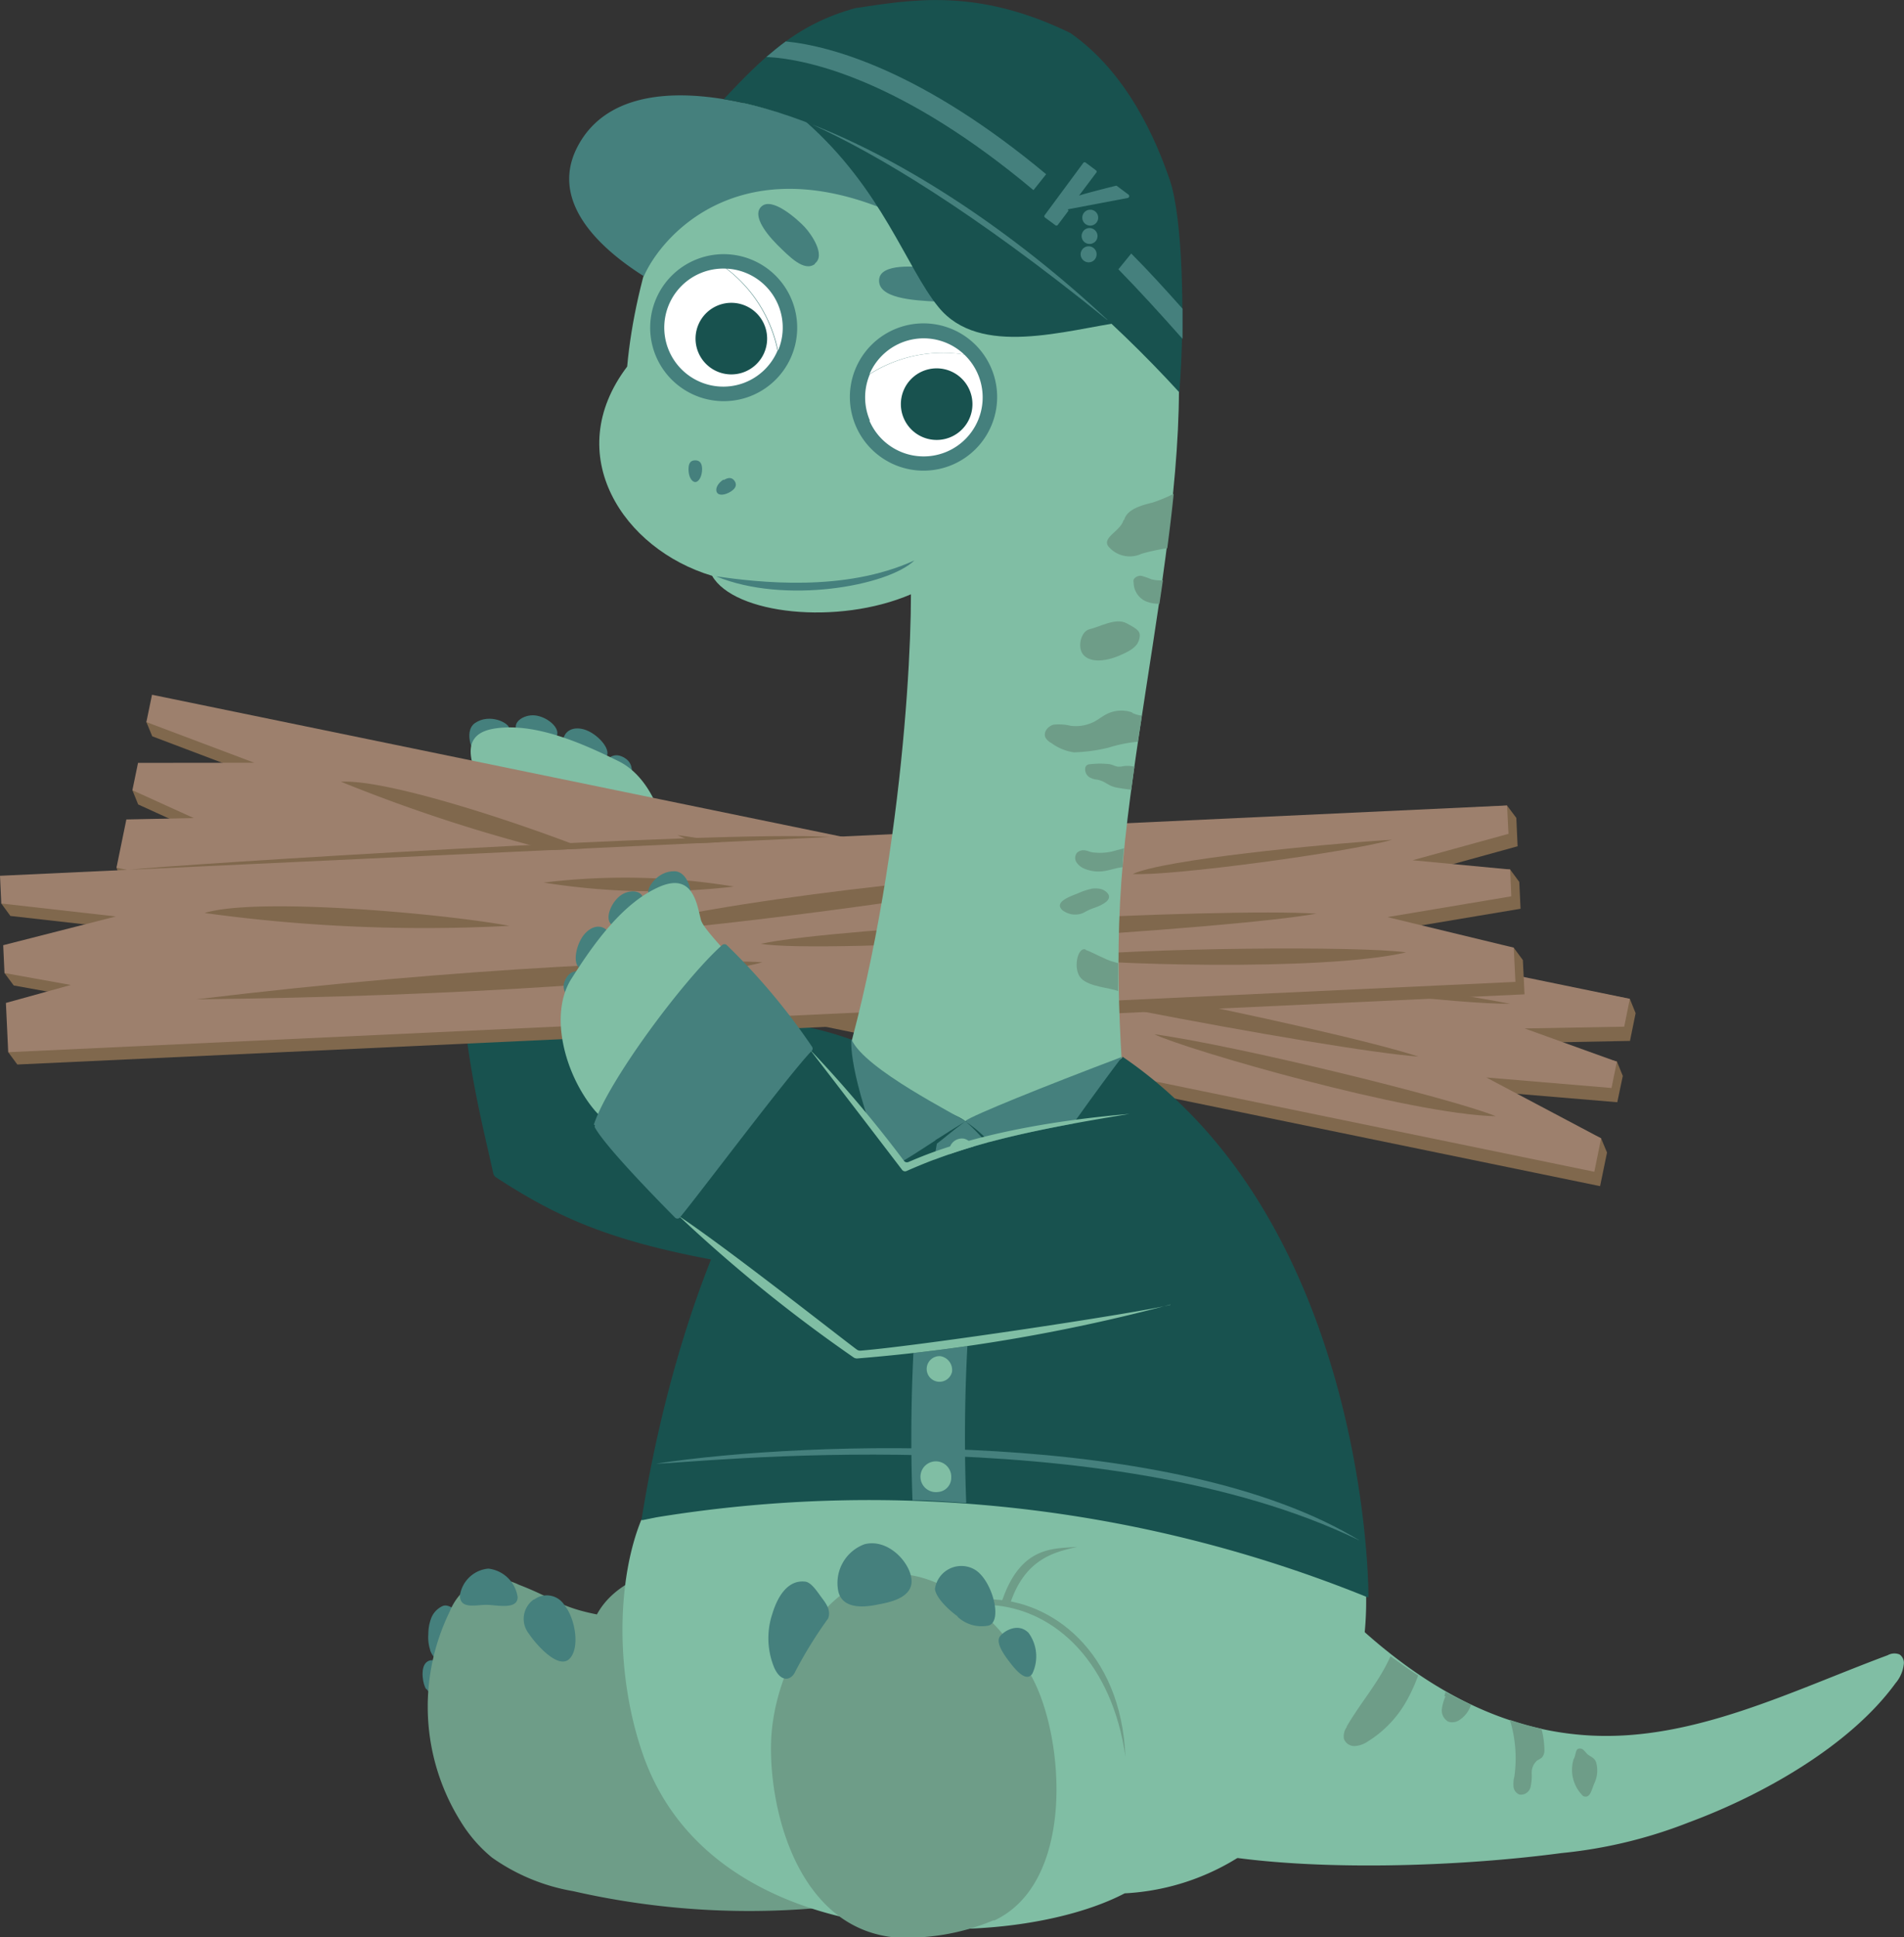 <svg xmlns="http://www.w3.org/2000/svg" viewBox="0 0 148.42 151"><rect x="0" y="0" width="148.42" height="151" fill="#333333" stroke="none"/><defs><style>.cls-1{fill:#80bea4;}.cls-2{fill:#45807d;}.cls-3{fill:#6e9d88;}.cls-4{fill:#18524f;}.cls-5{fill:#80684d;}.cls-6{fill:#9d806d;}.cls-7{fill:#fff;}</style></defs><g id="レイヤー_2" data-name="レイヤー 2"><g id="レイヤー_1-2" data-name="レイヤー 1"><path class="cls-1" d="M103,123.93c5.78,6.09,12.6,10.9,21,11.34,8,.42,15.6-3.45,23.15-6.26a1.07,1.07,0,0,1,.92-.06.79.79,0,0,1,.34.7,2.75,2.75,0,0,1-.65,1.54c-3.56,4.9-10.41,8.74-16.09,10.84a36.84,36.84,0,0,1-9.94,2.4c-7.93,1.06-19.21,1.46-27.1.11-1.6-.28-5.75,2.84-7.19,2.07"/><path class="cls-2" d="M33.22,131.65c-.25-.32-.48-1.62,0-2.07s1.32,0,1.25.53,0,1.66-.36,1.84c-.12.06-.37.36-.86-.3"/><path class="cls-2" d="M33.54,128.62a3.2,3.2,0,0,1-.15-1.27,3.45,3.45,0,0,1,.24-1.27,1.72,1.72,0,0,1,.89-.91c.52-.19,1.14.46,1.55.82s.63.43.67,1c.07.8-.15,2.23-1,2.63a1.67,1.67,0,0,1-2.21-1"/><path class="cls-3" d="M58.48,125c-1-4-9.49-3.7-11.95.83-2.91-.57-3.34-1.26-6.1-2.32a4.54,4.54,0,0,0-3.08-.33,4.49,4.49,0,0,0-2.29,2.42A16.88,16.88,0,0,0,35.93,142a11.09,11.09,0,0,0,2.42,2.78,15.42,15.42,0,0,0,6.33,2.62,61.63,61.63,0,0,0,21.91,1"/><path class="cls-2" d="M41.63,124.68a1.63,1.63,0,0,1,2.39.46c.85,1.06,1.2,3.37.35,4.17s-2.54-1.07-3.16-2a1.85,1.85,0,0,1,.42-2.66"/><path class="cls-2" d="M38.07,122.26a2.61,2.61,0,0,1,2.28,2.22c0,.93-1.36.67-2.25.61s-2.21.42-2.25-.71a2.46,2.46,0,0,1,2.22-2.12"/><path class="cls-3" d="M105,134.58a1.24,1.24,0,0,0-.24.95.87.87,0,0,0,.85.56,2,2,0,0,0,1-.35,8.76,8.76,0,0,0,3.16-3.4,13.71,13.71,0,0,0,.78-1.75c-.74-.47-1.45-1-2.16-1.5-.88,2-2.29,3.55-3.42,5.49"/><path class="cls-3" d="M112.68,132.21a3.41,3.41,0,0,0-.29,1.07,1,1,0,0,0,.51.91,1,1,0,0,0,.77-.07,2.24,2.24,0,0,0,1-1.25c-.66-.31-1.31-.64-2-1a2.28,2.28,0,0,1-.08.33"/><path class="cls-3" d="M117.76,134.26a10.22,10.22,0,0,1,.29,4.19,2.44,2.44,0,0,0-.07.8.74.74,0,0,0,.46.62.77.77,0,0,0,.86-.55,4.1,4.1,0,0,0,.1-1.11,1.25,1.25,0,0,1,.43-1,2.16,2.16,0,0,0,.36-.22.84.84,0,0,0,.2-.6,7.1,7.1,0,0,0-.23-1.65q-1.25-.28-2.46-.69,0,.12.06.21"/><path class="cls-1" d="M106.43,122.89c-24.38-10.06-47.12-6.17-55.25-4.67l-1.09.22-.09,0c-1.89,4.6-2.09,12,.13,18.34,5.53,15.77,28.71,15.42,37.54,10.79a18.45,18.45,0,0,0,13.26-6.66,26.17,26.17,0,0,0,5.5-18"/><path class="cls-3" d="M77.31,125.1c5.07.35,9.4,4.64,10.42,11.83-.34-8.29-5.86-12.24-10.55-12.27Z"/><path class="cls-3" d="M78.71,125.09c1.18-3.69,3.61-4.13,5.28-4.53-1.75.17-4.44-.18-5.92,4.34a3,3,0,0,1,.64.19"/><path class="cls-3" d="M77.45,149.67A17.55,17.55,0,0,1,69.68,151c-8.19-.88-10.07-11.66-9.48-16.45.66-5.46,4.35-11.18,8.87-11.81,3.85-.54,8.66,2.82,11.43,8.09,2.52,4.8,3.28,15.92-3,18.86"/><path class="cls-2" d="M67.35,120.37c1.84-.5,3.56,1.36,3.7,2.71.16,1.57-2,1.85-2.72,2-.94.19-2.73.38-3-1.14a3.22,3.22,0,0,1,2.06-3.58"/><path class="cls-2" d="M74.67,126c-.78-.56-1.72-1.49-1.79-2.16a2.08,2.08,0,0,1,3-1.56c1.41.7,2.32,4,1.22,4.41a2.74,2.74,0,0,1-2.47-.69"/><path class="cls-2" d="M64.5,126.22A33.88,33.88,0,0,0,62,130.27c-.35.79-1.23.88-1.73-.5a6,6,0,0,1-.06-4c.48-1.58,1.33-2.61,2.5-2.5.44,0,.87.6,1.22,1.09s.93,1.1.6,1.84"/><path class="cls-2" d="M80.18,127.27a3.12,3.12,0,0,1,.29,3.18c-.5.75-1.4-.41-1.9-1.08s-.95-1.44-.6-1.86,1.41-1.05,2.21-.24"/><path class="cls-3" d="M122.64,137.16c.23-.36.15-.83.43-.87s.37.1.62.38.68.28.77.86a2.29,2.29,0,0,1-.18,1.46c-.25.62-.34,1.21-.87,1a2.85,2.85,0,0,1-.77-2.79"/><path class="cls-4" d="M35.93,71.6C35.6,80.18,37.48,87,38.45,91.45a.51.51,0,0,0,.24.33C43.84,95.14,48.19,97,58,98.62c1.61-2.38,7.86-14.91,8.4-17.58-5.6-2-10.12-1.78-15.9.3.08-3,.39-5.83-.53-8.85a53.46,53.46,0,0,0-14-.89"/><path class="cls-2" d="M49.26,60.67c0-.57.12-1.26-.7-1.67s-1.28.23-1.65.6"/><path class="cls-2" d="M39.7,56.79c0-.45-1.54-1.22-2.68-.43-.94.66-.16,2.64.51,2.8S39.72,58,39.7,56.79"/><path class="cls-2" d="M40.38,57.05c-.59-.67.41-1.39,1.33-1.29s1.95.94,1.7,1.58-2.55.24-3-.29"/><path class="cls-2" d="M47.27,59c.41-.63-.76-1.87-1.75-2.15s-1.61.25-1.63.94,3,1.82,3.38,1.21"/><path class="cls-1" d="M46,76a9.1,9.1,0,0,0,6-6.93c.55-3.57-.8-8.27-3.78-9.74-2.76-1.36-6.56-3.08-9.76-2.53-2.66.47-1.63,2.7-1.28,3.87S35.53,68,36.58,71.36"/><path class="cls-4" d="M52.71,69.93c-2.7-2.32-11.86-6-15.79-6.77a.25.25,0,0,0-.3.19,50.55,50.55,0,0,0-1.57,10.21.26.26,0,0,0,.2.25c2.38.6,13.24,5,15.55,5.74a.25.25,0,0,0,.33-.19c.69-2.87,1.75-7.65,1.67-9.25a.31.31,0,0,0-.09-.18"/><polygon class="cls-5" points="124.73 92.45 125.27 89.83 124.81 88.73 116.31 85.09 126.07 85.91 126.5 83.86 126.04 82.73 119.31 81.28 127.06 81.13 127.5 78.97 127.05 77.86 12.3 55.27 11.41 56.28 11.87 57.39 20.27 60.57 11.21 60.58 10.32 61.59 10.77 62.7 15.55 64.88 10.3 64.99 9.08 67.64 9.53 68.75 124.73 92.45"/><polygon class="cls-6" points="124.28 91.33 124.81 88.72 115.86 83.98 125.62 84.8 126.04 82.75 118.85 80.16 126.61 80.02 127.05 77.85 11.85 54.15 11.41 56.28 19.82 59.45 10.76 59.46 10.32 61.59 15.1 63.76 9.85 63.87 9.08 67.63 124.28 91.33"/><path class="cls-5" d="M116.6,87c-3.3-1.36-20.11-5.5-26.62-6.39,2.48,1.2,19.89,6.25,26.62,6.39"/><path class="cls-5" d="M110.57,82.35c-6.66-.46-38.14-6.42-42.55-8.41,5.92.19,35.36,6.08,42.55,8.41"/><path class="cls-5" d="M117.7,78.23c-3.63.08-17.53-1.52-20.25-2.41,2.63-.48,14.73,1.36,20.25,2.41"/><path class="cls-5" d="M92.14,74.25c-3.92-1.09-27.93-4.73-35.39-4,3.54,1,29.54,4.32,35.39,4"/><path class="cls-5" d="M67.78,75.37c-5.14.13-23.79-3.31-43.47-8.1C45.1,70,62.88,73.79,67.78,75.37"/><path class="cls-5" d="M67.08,69.09a52.29,52.29,0,0,0-14.28-4,53.27,53.27,0,0,0,14.28,4"/><path class="cls-5" d="M49.37,67.73c-5.06-2.35-18.61-7.05-22.79-6.8a124.65,124.65,0,0,0,22.79,6.8"/><polygon class="cls-5" points="118.84 77.5 118.71 74.83 118 73.87 108.86 72.45 118.53 70.83 118.43 68.74 117.71 67.76 110.83 68.02 118.3 65.96 118.2 63.75 117.48 62.79 0.71 69.23 0.1 70.42 0.81 71.39 9.74 72.4 0.97 74.64 0.35 75.84 1.07 76.81 6.23 77.74 1.18 79.14 0.65 82.02 1.35 82.97 118.84 77.5"/><polygon class="cls-6" points="118.13 76.53 118 73.86 108.15 71.48 117.81 69.86 117.72 67.77 110.11 67.05 117.59 64.99 117.48 62.78 0 68.26 0.1 70.42 9.03 71.43 0.25 73.67 0.35 75.84 5.52 76.77 0.46 78.17 0.64 82.01 118.13 76.53"/><path class="cls-5" d="M109.61,74.23c-3.53-.51-20.84-.37-27.37.38,2.7.54,20.82,1.15,27.37-.38"/><path class="cls-5" d="M102.62,71.21c-6.57,1.2-38.54,3.19-43.31,2.35,5.79-1.27,35.78-2.83,43.31-2.35"/><path class="cls-5" d="M108.52,65.45c-3.5,1-17.36,2.86-20.22,2.67,2.43-1.12,14.61-2.32,20.22-2.67"/><path class="cls-5" d="M82.76,67.91c-4.06-.09-28.22,2.31-35.29,4.82,3.68.1,29.69-3.11,35.29-4.82"/><path class="cls-5" d="M59.43,75c-4.94,1.4-23.86,2.67-44.12,2.89,20.82-2.53,39-3.21,44.12-2.89"/><path class="cls-5" d="M57.21,69.1a52.26,52.26,0,0,0-14.82-.31,54.06,54.06,0,0,0,14.82.31"/><path class="cls-5" d="M39.71,72.16c-5.49-1-19.77-2.24-23.76-1a125.49,125.49,0,0,0,23.76,1"/><path class="cls-5" d="M10.11,67.79l54.55-2.55c-8.27-.56-51.67,2.19-54.55,2.55"/><path class="cls-1" d="M48.9,28.59c-5.21,6.88-.29,14.23,6.61,16.29,1.72,3,9.8,3.89,15.5,1.44,0,7.65-1.44,28.19-7.57,44,2.74,1.31,13.56,6,24.63.69-.56-7-1.35-15.07-.52-24,1.59-16.94,7.7-38.39,1.91-49.81-3-6-11.1-9.9-15.48-10.67-4-.7-14.57-.64-18,2.86-3.57,3.7-6.47,12.23-7.09,19.18-5.21,6.88-.29,14.23,6.61,16.29"/><path class="cls-3" d="M87.58,40.53c-.21.86-1.72,1.37-1.17,2.07a2.17,2.17,0,0,0,2.58.56,15.37,15.37,0,0,1,2-.43c.19-1.43.36-2.85.5-4.24a11.88,11.88,0,0,1-1.64.68c-.81.2-2,.5-2.22,1.36"/><path class="cls-3" d="M84.62,74c-.64-.21-1,1.57-.35,2.25s2.27.73,2.89,1c0-.72,0-1.44,0-2.18l-.45-.13c-.47-.11-1.65-.77-2.08-.9"/><path class="cls-3" d="M82.9,71a1.61,1.61,0,0,0,1.48.18c.14-.06.26-.14.39-.2.32-.17.7-.26,1-.41s.65-.36.68-.64-.36-.63-.82-.67a2,2,0,0,0-.49,0,5.16,5.16,0,0,0-1.07.35c-.64.26-2,.7-1.21,1.37"/><path class="cls-3" d="M89.8,45.17a7.51,7.51,0,0,0-.75-.27.61.61,0,0,0-.68.27.63.63,0,0,0,0,.27,1.62,1.62,0,0,0,.87,1.39,2.62,2.62,0,0,0,1.14.23l.27-1.83a2.72,2.72,0,0,1-.81-.06"/><path class="cls-3" d="M88.26,55.53a2.55,2.55,0,0,0-2,.13c-.31.16-.59.38-.89.55a3.13,3.13,0,0,1-1.9.36,4,4,0,0,0-1.33-.09c-.43.1-.83.56-.65,1a1.13,1.13,0,0,0,.46.43,3.9,3.9,0,0,0,1.76.73,13,13,0,0,0,2.71-.37,11,11,0,0,1,2.28-.46c.1-.68.21-1.36.31-2.05h-.13a2.43,2.43,0,0,1-.63-.2"/><path class="cls-3" d="M85.26,66.44c-.23,0-.45-.13-.68-.16a.74.74,0,0,0-.63.19.64.64,0,0,0,0,.79,1.37,1.37,0,0,0,.67.48,2.84,2.84,0,0,0,1.32.17c.54-.06,1-.26,1.58-.32,0-.18,0-.37,0-.56l.09-.91-.54.14a4.27,4.27,0,0,1-1.84.18"/><path class="cls-3" d="M87.35,59.74c-.28.08-.57-.13-.86-.18a6.66,6.66,0,0,0-1.48,0,.53.53,0,0,0-.3.09.37.37,0,0,0-.12.3.73.73,0,0,0,.32.62,1.38,1.38,0,0,0,.57.19c.75.13.83.49,1.59.63.34.06.73.12,1.12.16.07-.59.16-1.19.24-1.79a2.19,2.19,0,0,0-1.08,0"/><path class="cls-2" d="M66.72,33.22a5.74,5.74,0,1,1,7.53,3,5.74,5.74,0,0,1-7.53-3"/><path class="cls-7" d="M75.16,27.63a4.59,4.59,0,0,0-7.38,1.53,10.65,10.65,0,0,1,7-1.58l.36.05"/><path class="cls-7" d="M67.77,32.78a4.6,4.6,0,1,0,7.39-5.15l-.35-.05a10.66,10.66,0,0,0-7,1.58,4.6,4.6,0,0,0,0,3.62"/><path class="cls-4" d="M70.45,32.6a2.79,2.79,0,1,1,3.65,1.47,2.79,2.79,0,0,1-3.65-1.47"/><path class="cls-2" d="M58.44,30.9a5.73,5.73,0,1,0-7.39-3.34,5.74,5.74,0,0,0,7.39,3.34"/><path class="cls-7" d="M56.65,20.94a4.6,4.6,0,0,1,4,6.39,10.73,10.73,0,0,0-3.72-6.17l-.28-.22"/><path class="cls-7" d="M58,29.84a4.6,4.6,0,1,1-1.39-8.9l.28.22a10.73,10.73,0,0,1,3.72,6.17A4.61,4.61,0,0,1,58,29.84"/><path class="cls-4" d="M58,29a2.79,2.79,0,1,0-3.6-1.62A2.79,2.79,0,0,0,58,29"/><path class="cls-2" d="M56.41,37.37c-.45.28-.68.71-.53,1s.65.22,1.09-.06.46-.57.3-.81-.41-.36-.86-.08"/><path class="cls-2" d="M54.73,36.57c0,.52-.24,1-.53,1s-.53-.43-.53-1,.24-.69.53-.69.53.16.53.69"/><path class="cls-2" d="M68.53,21.78c.11-1.29,2.92-1,3.82-.91,1.05.08,5.19.33,5.16,1.72s-2.65,1-4.4.92c-2-.09-4.71-.27-4.58-1.73"/><path class="cls-2" d="M63.52,20.54c.86-.65-.27-2.28-.78-2.83s-2.53-2.4-3.38-1.62c-.67.6.09,1.84,1.24,3,.93.91,2.08,2.12,2.92,1.49"/><path class="cls-2" d="M71.28,43.68c-2.07,2-10.12,3.45-15.46,1.24,3.3.47,10,1.26,15.46-1.24"/><path class="cls-2" d="M63,9.53c-8.53-3.14-15.63-3-18.09,2.12-1.9,4,1.53,7.51,5.28,9.88,1.34-3.06,7.1-9.73,18.34-5.38A29.48,29.48,0,0,0,63,9.53"/><path class="cls-4" d="M91.2,14.07c-1.09-3.21-3.34-8.42-7.77-11.5C76.1-1,71,0,66.69.63c-4.6,1.25-7.21,3.84-10.28,7.1,10.64,1.75,24.69,11,35.52,22.85.48-6,.23-13.7-.73-16.51"/><path class="cls-4" d="M73.16,23.94c3.22,3.95,9.88,1.79,14.46,1.14-7.78-7-17-12.74-24.82-15.61,6,5.29,7.84,11.39,10.36,14.47"/><path class="cls-2" d="M86.33,24.93C79,18.08,70.71,12.6,63.3,9.7c5.06,2.31,12.53,6.75,23,15.23"/><path class="cls-2" d="M83.3,16.41l-.85,1.13a.14.14,0,0,1-.2,0l-.8-.59a.14.14,0,0,1,0-.2l3-4.06a.14.14,0,0,1,.2,0l.79.59a.13.13,0,0,1,0,.2l-1.33,1.77,0,0c.24-.11,2.42-.66,2.83-.76a.16.16,0,0,1,.12,0l.91.68a.15.15,0,0,1-.06.26l-4.59.87a.15.15,0,0,0-.09.06"/><path class="cls-2" d="M85.48,17.34a.62.62,0,1,1-.12-.87.62.62,0,0,1,.12.87"/><path class="cls-2" d="M85.43,18.77a.63.63,0,0,1-.87.12.62.62,0,0,1-.12-.87.61.61,0,0,1,.86-.12.62.62,0,0,1,.13.87"/><path class="cls-2" d="M85.36,20.2a.62.62,0,0,1-.87.12.62.62,0,0,1,.74-1,.62.62,0,0,1,.13.87"/><path class="cls-3" d="M84.88,49.05c.81-.15,2.06-.94,2.94-.47s1.12.64,1,1.18-.47.88-1.59,1.35-2.24.53-2.77-.06-.18-1.88.47-2"/><path class="cls-4" d="M87.5,82.36c18,12.26,19.19,38.56,19.17,42.13l-.08,0a103.28,103.28,0,0,0-55.41-6.23l-1.09.22-.09,0c.31-1.64,3.67-25.95,16.37-37.42,1.87,4.9,7.44,5.09,8.9,6.35,1-.71,11.8-4.26,12.23-5"/><path class="cls-2" d="M66.37,81c1,2.35,8.28,5.92,8.9,6.41-2.07,1.2-4.7,3.14-6.16,3.76C66,83.41,66.37,81,66.37,81"/><path class="cls-2" d="M87.5,82.36c-6.21,2.35-11.62,4.54-12.24,5,1.45,1.12,3.59,3.31,5.33,4.79,2.44-3.93,6.91-9.82,6.91-9.82"/><path class="cls-2" d="M78.93,96.61c-.12.61-.21,1.34-.29,2.13,1.47.67,4.13,1.83,5.33,2.26a63.89,63.89,0,0,0,6.5-2.15c0-.7.08-1.4.14-2.06a100.16,100.16,0,0,0-11.68-.18"/><path class="cls-2" d="M60.88,96.93c0,.5,0,1.1,0,1.74,1.11.47,3.13,1.26,4,1.54a35,35,0,0,0,4.33-2c.07-.61.08-1,.1-1.6a33.51,33.51,0,0,0-8.49.28"/><path class="cls-2" d="M106,120.08c-20-9.74-52.16-6-54.85-6,11.88-1.81,40.52-2.76,54.85,6"/><path class="cls-2" d="M77.4,88.05l-1.69-.63-.77,0-1.72.66a132.54,132.54,0,0,0-2.09,28.85c1.35,0,2.75.12,4.19.22A132.69,132.69,0,0,1,77.4,88.05"/><path class="cls-4" d="M77.25,89.14s-.06.22-.08.2c-1-1.1-1.33-1.43-1.85-1.89a10.32,10.32,0,0,1,1.93,1.69"/><path class="cls-4" d="M72.9,88.88c.79-.51,1.58-1,2.3-1.44-.94.68-1.71,1.37-2.29,1.79,0-.07,0-.35,0-.35"/><path class="cls-1" d="M75.93,90.07a1,1,0,1,1-.78-1.32,1.09,1.09,0,0,1,.78,1.32"/><path class="cls-1" d="M74.15,115.16a1.11,1.11,0,0,1-1.05,1.13,1.2,1.2,0,1,1,1.05-1.13"/><path class="cls-1" d="M74.21,106.93a1,1,0,1,1-.92-1.23,1.09,1.09,0,0,1,.92,1.23"/><path class="cls-1" d="M74.73,98.82a1,1,0,1,1-2-.29,1.09,1.09,0,0,1,1.14-1,1.1,1.1,0,0,1,.81,1.31"/><path class="cls-4" d="M63.25,81.9c-2,.4-8.94,8.32-10.22,12.48a.63.63,0,0,0,.16.64,117.67,117.67,0,0,0,13.3,10.74.57.57,0,0,0,.37.12A140.23,140.23,0,0,0,91,101.76a.63.63,0,0,0,.4-.35c1.91-4.34,1.06-9.89-3.08-14.35a.66.66,0,0,0-.57-.19c-8.27,1.35-12.63,2.46-16.8,4.3a.64.64,0,0,1-.75-.19c-3.11-4.09-6.61-8.64-7-9.18"/><path class="cls-1" d="M91.24,101.68a138.86,138.86,0,0,1-24.41,4.2.47.47,0,0,1-.32-.1,116.84,116.84,0,0,1-13.59-11c3.72,2.47,12.43,9.34,13.86,10.4a.45.45,0,0,0,.32.09c4.67-.38,21.53-2.92,24.14-3.57"/><path class="cls-1" d="M88.05,86.82C79.4,88.22,75,89.35,70.67,91.27a.29.29,0,0,1-.35-.09c-3.15-4.13-6.77-8.83-7.19-9.38a97.06,97.06,0,0,1,7.33,8.67.29.29,0,0,0,.35.1c1.41-.59,6.34-2.82,17.24-3.75"/><path class="cls-2" d="M44.42,78c-.29-.5-.76-1-.27-1.79s1.21-.47,1.71-.34"/><path class="cls-2" d="M50.56,69.68c-.23-.39.69-1.85,2.07-1.77,1.14.08,1.51,2.17,1,2.66s-2.45.17-3.08-.89"/><path class="cls-2" d="M50.11,70.25c.16-.88-1.07-1-1.8-.41s-1.18,1.82-.63,2.23S50,71,50.11,70.25"/><path class="cls-2" d="M45.24,75.48c-.68-.32-.32-2,.38-2.74s1.5-.63,1.87,0-1.59,3.11-2.25,2.79"/><path class="cls-1" d="M55.13,89.36a9.08,9.08,0,0,1-8.75-2.79c-2.33-2.75-3.62-7.47-1.84-10.28,1.65-2.6,4-6,7-7.23,2.51-1,2.79,1.46,3.1,2.64s5.28,5.36,6.15,8.8"/><path class="cls-2" d="M46.29,87.66c1.1-3.39,7-11.32,10-14a.27.27,0,0,1,.36,0,50.08,50.08,0,0,1,6.64,7.91.26.26,0,0,1,0,.32c-1.72,1.75-8.73,11.12-10.29,13a.26.26,0,0,1-.39,0c-2.08-2.1-5.47-5.63-6.23-7a.23.23,0,0,1,0-.2"/><path class="cls-2" d="M88.18,19.76l-1,1.23c1.6,1.64,3.25,3.44,5,5.42,0-.79,0-1.57,0-2.35-1.37-1.54-2.7-3-4-4.3"/><path class="cls-2" d="M81.55,13.58c-9.6-8-16.71-10-20.3-10.35-.52.38-1,.78-1.51,1.21,3.4.16,10.74,1.93,20.82,10.38Z"/></g></g></svg>